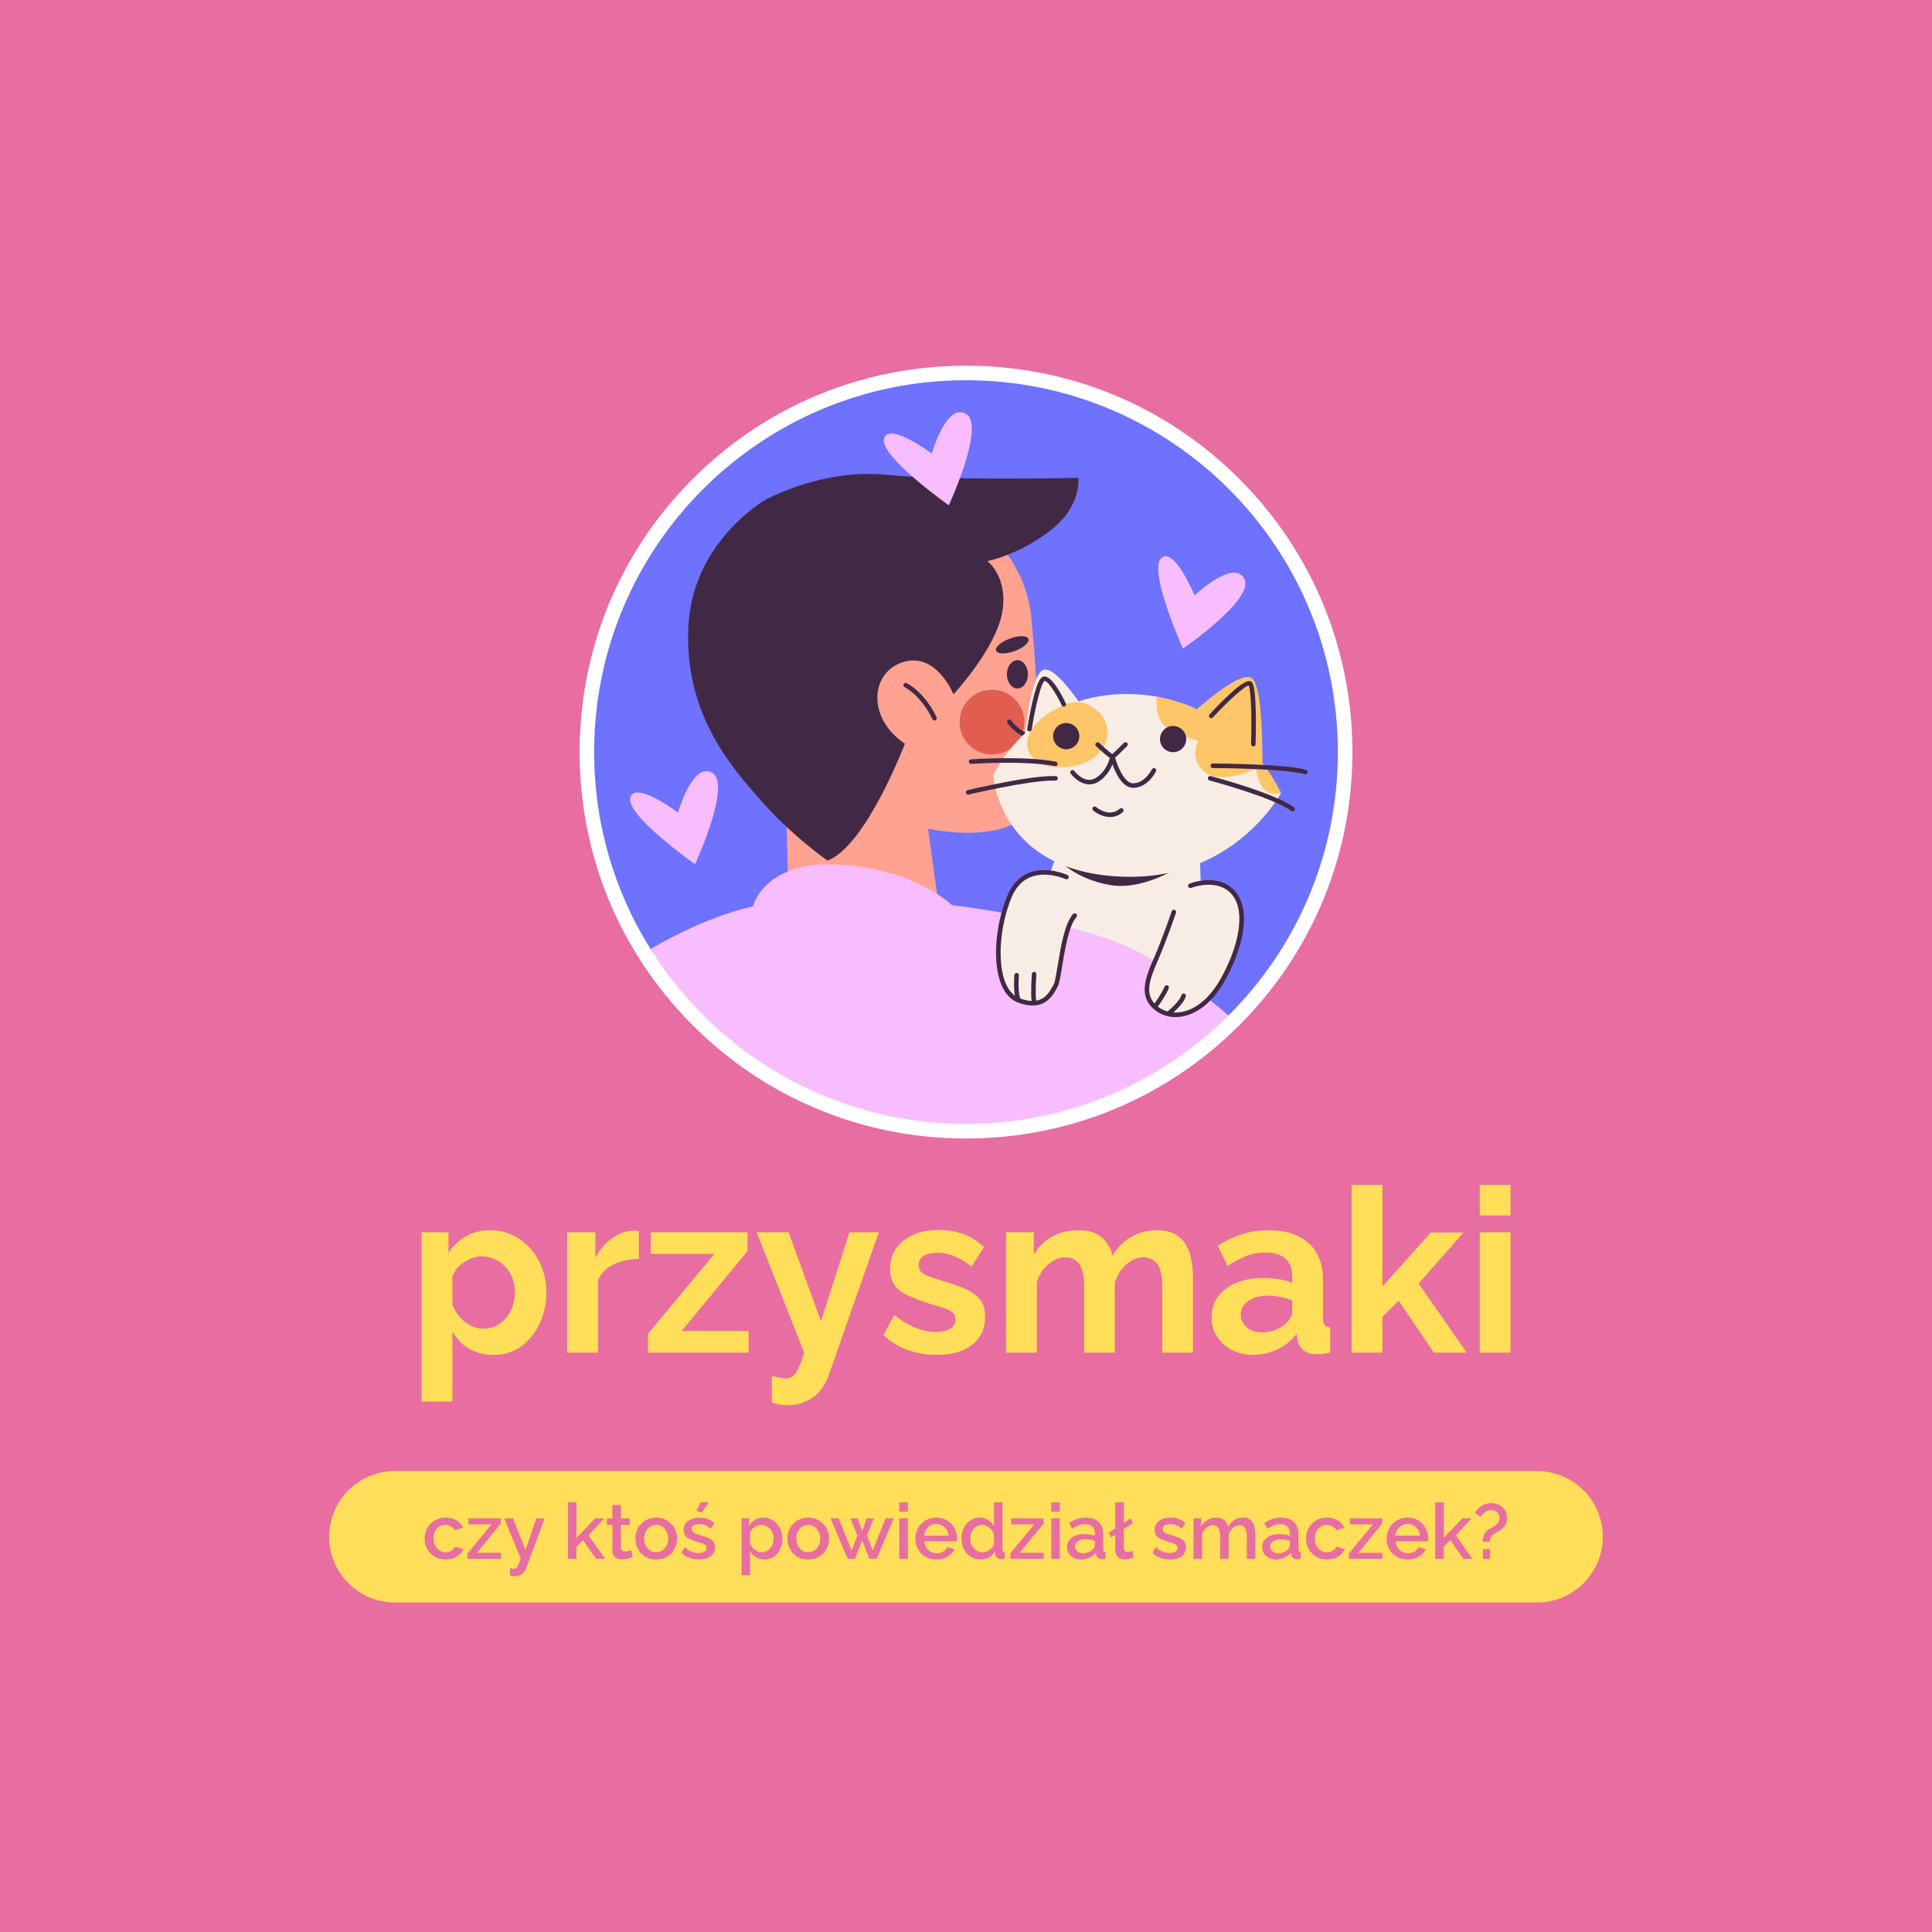 <svg xmlns="http://www.w3.org/2000/svg" xmlns:xlink="http://www.w3.org/1999/xlink" width="440" zoomAndPan="magnify" viewBox="0 0 330 330" height="440" preserveAspectRatio="xMidYMid meet" version="1.0"><defs><g/><clipPath id="ddcbabb651"><path d="M 99 62.465 L 231 62.465 L 231 194.465 L 99 194.465 Z M 99 62.465 " clip-rule="nonzero"/></clipPath><clipPath id="41d1ab79ff"><path d="M 56.227 251.273 L 273.793 251.273 L 273.793 273.723 L 56.227 273.723 Z M 56.227 251.273 " clip-rule="nonzero"/></clipPath><clipPath id="23bdac19fe"><path d="M 273.773 262.496 C 273.773 268.695 268.746 273.723 262.547 273.723 L 67.453 273.723 C 61.254 273.723 56.227 268.695 56.227 262.496 C 56.227 256.297 61.254 251.273 67.453 251.273 L 262.547 251.273 C 268.746 251.273 273.773 256.297 273.773 262.496 Z M 273.773 262.496 " clip-rule="nonzero"/></clipPath><clipPath id="8d8f080fac"><path d="M 0.227 0.273 L 217.793 0.273 L 217.793 22.723 L 0.227 22.723 Z M 0.227 0.273 " clip-rule="nonzero"/></clipPath><clipPath id="cc08366fc4"><path d="M 217.773 11.496 C 217.773 17.695 212.746 22.723 206.547 22.723 L 11.453 22.723 C 5.254 22.723 0.227 17.695 0.227 11.496 C 0.227 5.297 5.254 0.273 11.453 0.273 L 206.547 0.273 C 212.746 0.273 217.773 5.297 217.773 11.496 Z M 217.773 11.496 " clip-rule="nonzero"/></clipPath><clipPath id="d32fc36f0d"><rect x="0" width="218" y="0" height="23"/></clipPath></defs><rect x="-33" width="396" fill="#ffffff" y="-33" height="396" fill-opacity="1"/><rect x="-33" width="396" fill="#e86da0" y="-33" height="396" fill-opacity="1"/><g clip-path="url(#ddcbabb651)"><path fill="#ffffff" d="M 165 194.465 C 147.371 194.465 130.797 187.598 118.332 175.133 C 105.867 162.668 99 146.094 99 128.465 C 99 110.832 105.867 94.262 118.332 81.793 C 130.797 69.328 147.371 62.465 165 62.465 C 182.629 62.465 199.203 69.328 211.668 81.793 C 224.133 94.262 231 110.832 231 128.465 C 231 146.094 224.133 162.668 211.668 175.133 C 199.203 187.598 182.629 194.465 165 194.465 Z M 165 194.465 " fill-opacity="1" fill-rule="nonzero"/></g><path fill="#6e72ff" d="M 228.516 128.461 C 228.516 146.039 221.379 161.949 209.84 173.449 C 198.352 184.898 179.898 165.672 162.395 165.672 C 145.938 165.672 140.141 164.375 129.613 161.723 C 125.602 160.711 114.207 167.051 111.109 162.098 C 105.008 152.344 101.48 140.812 101.48 128.461 C 101.48 93.383 129.918 64.945 165 64.945 C 200.082 64.945 228.516 93.383 228.516 128.461 Z M 228.516 128.461 " fill-opacity="1" fill-rule="nonzero"/><path fill="#f7ede5" d="M 181.281 144.293 C 180.828 144.598 173.266 165.777 173.266 165.777 L 205.969 173.305 L 204.73 141.117 Z M 181.281 144.293 " fill-opacity="1" fill-rule="nonzero"/><path fill="#412945" d="M 180.871 146.902 C 180.871 146.902 193.559 149.566 202.188 147.586 C 202.188 147.586 195.703 152.156 189.734 151.188 C 183.762 150.219 180.871 146.902 180.871 146.902 Z M 180.871 146.902 " fill-opacity="1" fill-rule="nonzero"/><path fill="#ffa291" d="M 176.285 107.02 L 176.27 107.008 C 175.844 94.945 165.938 85.297 153.77 85.297 C 141.34 85.297 131.258 95.379 131.258 107.812 C 131.258 110.953 131.906 113.945 133.07 116.664 L 134.156 131.375 L 134.684 154.547 L 160.223 153.887 L 158.512 141.512 C 158.512 141.512 167.727 143.75 173.652 140.461 C 179.574 137.168 176.285 107.02 176.285 107.02 Z M 176.285 107.02 " fill-opacity="1" fill-rule="nonzero"/><path fill="#e05d4f" d="M 174.969 123.344 C 174.969 123.707 174.93 124.066 174.859 124.426 C 174.789 124.781 174.684 125.125 174.547 125.461 C 174.406 125.797 174.238 126.117 174.035 126.418 C 173.832 126.719 173.605 127 173.348 127.254 C 173.09 127.512 172.812 127.742 172.508 127.941 C 172.207 128.145 171.891 128.316 171.555 128.453 C 171.219 128.594 170.871 128.699 170.516 128.77 C 170.16 128.84 169.801 128.875 169.438 128.875 C 169.074 128.875 168.715 128.84 168.359 128.77 C 168.004 128.699 167.656 128.594 167.32 128.453 C 166.984 128.316 166.668 128.145 166.367 127.941 C 166.062 127.742 165.785 127.512 165.527 127.254 C 165.27 127 165.043 126.719 164.84 126.418 C 164.637 126.117 164.469 125.797 164.328 125.461 C 164.191 125.125 164.086 124.781 164.016 124.426 C 163.945 124.066 163.91 123.707 163.91 123.344 C 163.91 122.98 163.945 122.621 164.016 122.266 C 164.086 121.91 164.191 121.566 164.328 121.23 C 164.469 120.895 164.637 120.574 164.84 120.273 C 165.043 119.973 165.27 119.691 165.527 119.434 C 165.785 119.18 166.062 118.949 166.367 118.746 C 166.668 118.547 166.984 118.375 167.32 118.238 C 167.656 118.098 168.004 117.992 168.359 117.922 C 168.715 117.852 169.074 117.816 169.438 117.816 C 169.801 117.816 170.16 117.852 170.516 117.922 C 170.871 117.992 171.219 118.098 171.555 118.238 C 171.891 118.375 172.207 118.547 172.508 118.746 C 172.812 118.949 173.09 119.18 173.348 119.434 C 173.605 119.691 173.832 119.973 174.035 120.273 C 174.238 120.574 174.406 120.895 174.547 121.23 C 174.684 121.566 174.789 121.91 174.859 122.266 C 174.93 122.621 174.969 122.98 174.969 123.344 Z M 174.969 123.344 " fill-opacity="1" fill-rule="nonzero"/><path fill="#412945" d="M 141.352 147 C 141.352 147 135.605 143.047 130.207 136.992 C 124.809 130.938 116.91 121.898 117.566 107.152 C 118.227 92.406 130.863 85.297 130.863 85.297 C 130.863 85.297 140.477 80.031 151.27 81.086 C 162.066 82.141 184.184 81.613 184.184 81.613 C 184.184 81.613 184.84 86.484 179.312 90.695 C 173.781 94.91 168.648 95.832 168.648 95.832 C 168.648 95.832 172.336 98.594 171.148 104.781 C 169.965 110.969 162.855 118.605 162.855 118.605 C 162.855 118.605 159.871 111.016 153.902 113.207 C 148.691 115.125 148.109 122.688 154.562 127.031 C 154.562 127.031 147.934 144.496 141.352 147 Z M 141.352 147 " fill-opacity="1" fill-rule="nonzero"/><path fill="#412945" d="M 175.582 115.184 C 175.582 115.504 175.535 115.812 175.445 116.105 C 175.352 116.402 175.223 116.664 175.055 116.891 C 174.887 117.117 174.691 117.289 174.469 117.414 C 174.25 117.535 174.02 117.598 173.781 117.598 C 173.543 117.598 173.312 117.535 173.094 117.414 C 172.875 117.289 172.68 117.117 172.512 116.891 C 172.34 116.664 172.211 116.402 172.121 116.105 C 172.027 115.812 171.984 115.504 171.984 115.184 C 171.984 114.863 172.027 114.555 172.121 114.258 C 172.211 113.965 172.34 113.703 172.512 113.477 C 172.68 113.25 172.875 113.074 173.094 112.953 C 173.312 112.832 173.543 112.77 173.781 112.77 C 174.02 112.77 174.25 112.832 174.469 112.953 C 174.691 113.074 174.887 113.25 175.055 113.477 C 175.223 113.703 175.352 113.965 175.445 114.258 C 175.535 114.555 175.582 114.863 175.582 115.184 Z M 175.582 115.184 " fill-opacity="1" fill-rule="nonzero"/><path fill="#412945" d="M 175.668 109.129 C 175.883 109.723 174.82 110.652 173.297 111.207 C 171.77 111.766 170.359 111.734 170.141 111.145 C 169.926 110.551 170.988 109.621 172.516 109.062 C 174.039 108.508 175.449 108.539 175.668 109.129 Z M 175.668 109.129 " fill-opacity="1" fill-rule="nonzero"/><path fill="#412945" d="M 159.629 123.074 C 159.488 123.074 159.348 122.992 159.281 122.855 C 157.27 118.703 154.555 117.391 154.527 117.375 C 154.336 117.285 154.254 117.055 154.344 116.863 C 154.434 116.668 154.66 116.586 154.855 116.676 C 154.977 116.73 157.836 118.102 159.977 122.52 C 160.07 122.711 159.988 122.941 159.797 123.035 C 159.746 123.062 159.688 123.074 159.629 123.074 Z M 159.629 123.074 " fill-opacity="1" fill-rule="nonzero"/><path fill="#412945" d="M 176.441 126.152 C 173.98 126.152 172.164 123.617 172.082 123.504 C 171.961 123.328 172.004 123.086 172.176 122.965 C 172.352 122.84 172.59 122.883 172.715 123.055 C 172.734 123.082 174.648 125.746 176.938 125.332 C 177.148 125.297 177.352 125.438 177.387 125.645 C 177.426 125.855 177.285 126.059 177.074 126.094 C 176.859 126.133 176.648 126.152 176.441 126.152 Z M 176.441 126.152 " fill-opacity="1" fill-rule="nonzero"/><path fill="#f8bdff" d="M 209.84 173.449 C 198.352 184.898 182.504 191.98 165 191.98 C 142.273 191.98 122.332 180.043 111.109 162.098 C 115.465 159.566 121.891 156.355 128.625 154.809 C 128.625 154.809 130.406 146.91 143.438 147.699 C 156.469 148.492 162.594 154.613 162.594 154.613 C 162.594 154.613 185.5 157.18 196.16 163.5 C 201.598 166.723 206.422 170.508 209.84 173.449 Z M 209.84 173.449 " fill-opacity="1" fill-rule="nonzero"/><path fill="#f7ede5" d="M 218.793 135.461 C 218.793 135.461 211.09 149.992 192.648 149.762 C 170.574 149.484 169.656 132.445 169.656 132.445 C 169.656 132.445 171.277 128.809 175.078 125.254 C 175.43 122.148 176.496 114.488 178.422 114.355 C 180.066 114.238 182.707 117.629 184.223 119.805 C 187.047 118.883 190.336 118.375 194.137 118.59 C 195.324 118.656 196.461 118.793 197.555 118.984 C 200.109 119.426 200.988 123.121 203.039 124.07 C 204.332 122.922 207.016 124.184 209.012 125.043 C 211.043 125.918 213.793 127.145 213.84 129.617 C 216.02 132.496 218.793 135.461 218.793 135.461 Z M 218.793 135.461 " fill-opacity="1" fill-rule="nonzero"/><path fill="#ffc569" d="M 175.918 125.199 C 175.617 125.805 175.406 126.473 175.422 127.152 C 175.453 128.492 176.383 129.695 177.559 130.336 C 178.734 130.973 180.121 131.125 181.457 131.078 C 183.418 131.012 185.422 130.523 186.969 129.32 C 189.762 127.156 189.992 123.406 187.199 121.191 C 184.594 119.121 182.359 119.852 179.668 121.457 C 178.129 122.371 176.723 123.57 175.918 125.199 Z M 175.918 125.199 " fill-opacity="1" fill-rule="nonzero"/><path fill="#ffc569" d="M 218.793 135.461 C 214.863 136.504 214.543 131.332 214.543 131.332 C 214.543 131.332 208.344 134.242 205.641 131.777 C 202.938 129.312 204.727 126.582 204.727 126.582 C 204.727 126.582 202.211 125.902 199.473 124.367 C 197.469 123.242 197.43 120.414 197.555 118.984 C 200.109 119.426 202.398 120.184 204.449 121.129 C 205.742 119.98 211.66 114.871 213.656 115.734 C 215.688 116.605 215.594 127.836 215.641 130.309 C 217.816 133.188 218.793 135.461 218.793 135.461 Z M 218.793 135.461 " fill-opacity="1" fill-rule="nonzero"/><path fill="#412945" d="M 184.359 125.816 C 184.316 127.055 183.277 128.02 182.043 127.977 C 180.805 127.934 179.836 126.895 179.883 125.66 C 179.926 124.422 180.965 123.453 182.199 123.5 C 183.438 123.543 184.406 124.582 184.359 125.816 Z M 184.359 125.816 " fill-opacity="1" fill-rule="nonzero"/><path fill="#412945" d="M 202.613 126.32 C 202.57 127.559 201.531 128.523 200.297 128.48 C 199.059 128.438 198.09 127.398 198.137 126.16 C 198.18 124.926 199.219 123.957 200.453 124.004 C 201.691 124.047 202.66 125.086 202.613 126.32 Z M 202.613 126.32 " fill-opacity="1" fill-rule="nonzero"/><path fill="#412945" d="M 197.27 131.23 C 197.078 131.141 196.848 131.219 196.754 131.41 C 196.742 131.434 195.59 133.758 193.574 133.797 C 193.566 133.797 193.559 133.797 193.551 133.797 C 192.039 133.797 190.875 130.836 190.461 129.398 C 190.77 129.156 191.355 128.621 192.523 127.426 C 192.672 127.273 192.668 127.027 192.516 126.879 C 192.363 126.73 192.117 126.734 191.969 126.887 C 191.223 127.648 190.324 128.523 189.98 128.801 C 189.598 128.547 188.582 127.668 187.75 126.895 C 187.594 126.746 187.348 126.758 187.203 126.914 C 187.055 127.07 187.066 127.316 187.223 127.461 C 188.52 128.664 189.195 129.207 189.57 129.445 C 189.398 130.117 188.812 131.859 187.191 132.875 C 185.32 134.047 183.578 131.781 183.5 131.68 C 183.375 131.508 183.133 131.473 182.961 131.602 C 182.789 131.727 182.754 131.973 182.883 132.141 C 183.648 133.164 185.621 134.77 187.602 133.531 C 188.934 132.699 189.648 131.473 190.02 130.555 C 190.582 132.121 191.75 134.57 193.551 134.57 C 193.562 134.57 193.578 134.57 193.59 134.57 C 196.086 134.52 197.395 131.859 197.449 131.746 C 197.543 131.555 197.461 131.324 197.27 131.23 Z M 197.27 131.23 " fill-opacity="1" fill-rule="nonzero"/><path fill="#412945" d="M 222.984 132.254 C 222.949 132.254 222.914 132.246 222.875 132.238 C 219.512 131.254 207.277 131.184 207.156 131.184 C 206.941 131.18 206.77 131.008 206.77 130.793 C 206.77 130.582 206.945 130.41 207.156 130.41 C 207.156 130.41 207.16 130.41 207.16 130.41 C 207.668 130.41 219.625 130.48 223.094 131.496 C 223.297 131.555 223.414 131.77 223.355 131.973 C 223.305 132.145 223.152 132.254 222.984 132.254 Z M 222.984 132.254 " fill-opacity="1" fill-rule="nonzero"/><path fill="#412945" d="M 220.793 138.582 C 220.715 138.582 220.637 138.559 220.566 138.512 C 217.199 136.109 206.707 133.34 206.602 133.312 C 206.395 133.258 206.273 133.047 206.324 132.84 C 206.379 132.633 206.59 132.508 206.797 132.562 C 207.234 132.676 217.531 135.398 221.016 137.883 C 221.191 138.008 221.23 138.25 221.105 138.422 C 221.031 138.527 220.914 138.582 220.793 138.582 Z M 220.793 138.582 " fill-opacity="1" fill-rule="nonzero"/><path fill="#412945" d="M 180.262 130.859 C 180.238 130.859 180.215 130.859 180.188 130.855 C 174.879 129.855 165.984 130.469 165.895 130.477 C 165.684 130.488 165.5 130.328 165.484 130.117 C 165.469 129.902 165.629 129.719 165.84 129.703 C 166.211 129.676 174.926 129.078 180.332 130.094 C 180.543 130.133 180.68 130.336 180.641 130.543 C 180.605 130.73 180.441 130.859 180.262 130.859 Z M 180.262 130.859 " fill-opacity="1" fill-rule="nonzero"/><path fill="#412945" d="M 165.363 135.727 C 165.188 135.727 165.031 135.605 164.988 135.43 C 164.938 135.219 165.066 135.012 165.273 134.961 C 165.711 134.859 175.996 132.402 180.312 132.562 C 180.527 132.57 180.695 132.75 180.688 132.965 C 180.68 133.176 180.5 133.352 180.285 133.336 C 180.164 133.332 180.035 133.328 179.902 133.328 C 175.477 133.328 165.559 135.691 165.453 135.715 C 165.426 135.723 165.395 135.727 165.363 135.727 Z M 165.363 135.727 " fill-opacity="1" fill-rule="nonzero"/><path fill="#412945" d="M 214.078 127.492 C 214.074 127.492 214.07 127.492 214.066 127.492 C 213.855 127.488 213.688 127.309 213.691 127.094 C 213.82 122.691 213.703 117.828 213.293 117.105 C 212.555 117.156 209.574 119.93 207.172 122.543 C 207.027 122.699 206.785 122.711 206.625 122.566 C 206.469 122.422 206.461 122.176 206.605 122.02 C 207.832 120.684 211.941 116.332 213.336 116.332 C 213.34 116.332 213.34 116.332 213.344 116.332 C 213.605 116.336 213.762 116.453 213.848 116.555 C 214.676 117.512 214.531 124.883 214.465 127.117 C 214.457 127.328 214.285 127.492 214.078 127.492 Z M 214.078 127.492 " fill-opacity="1" fill-rule="nonzero"/><path fill="#412945" d="M 175.84 124.93 C 175.82 124.93 175.801 124.926 175.781 124.922 C 175.57 124.891 175.426 124.691 175.457 124.48 C 175.461 124.461 175.793 122.332 176.27 120.211 C 177.168 116.227 177.785 115.617 178.32 115.555 C 179.699 115.387 181.523 119.023 182.051 120.145 C 182.141 120.336 182.059 120.566 181.867 120.656 C 181.672 120.746 181.441 120.664 181.352 120.473 C 180.281 118.199 178.91 116.254 178.414 116.32 C 177.836 116.602 176.809 120.832 176.223 124.602 C 176.191 124.793 176.027 124.93 175.84 124.93 Z M 175.84 124.93 " fill-opacity="1" fill-rule="nonzero"/><path fill="#412945" d="M 189.605 139.551 C 188.406 139.551 187.305 138.934 186.715 138.43 C 186.555 138.293 186.535 138.047 186.676 137.887 C 186.816 137.723 187.059 137.703 187.223 137.844 C 187.316 137.926 189.461 139.719 191.273 138.137 C 191.434 137.992 191.68 138.012 191.82 138.172 C 191.961 138.332 191.941 138.578 191.781 138.719 C 191.082 139.328 190.328 139.551 189.605 139.551 Z M 189.605 139.551 " fill-opacity="1" fill-rule="nonzero"/><path fill="#f7ede5" d="M 173.812 150.863 C 172.508 152.238 171.859 154.105 171.41 155.949 C 170.957 157.824 170.668 159.742 170.555 161.668 C 170.41 164.141 170.598 166.777 172.016 168.809 C 173.43 170.84 176.418 171.934 178.488 170.574 C 179.652 169.809 180.297 168.457 180.645 167.109 C 180.988 165.762 181.086 164.359 181.441 163.016 C 181.902 161.293 182.285 159.008 182.953 157.355 C 183.621 155.703 184.578 154.586 184.176 152.852 C 183.07 148.07 176.77 147.742 173.812 150.863 Z M 173.812 150.863 " fill-opacity="1" fill-rule="nonzero"/><path fill="#412945" d="M 183.824 156.102 C 183.664 155.957 183.422 155.973 183.277 156.133 C 181.836 157.754 181.16 161.891 180.664 164.91 C 180.422 166.379 180.195 167.762 179.984 168.133 C 179.934 168.223 179.883 168.32 179.824 168.426 C 179.332 169.328 178.609 170.645 176.988 170.922 C 176.82 169.93 176.953 167.367 177.02 166.422 C 177.035 166.211 176.875 166.023 176.664 166.008 C 176.453 165.992 176.266 166.152 176.25 166.367 C 176.238 166.508 176.016 169.605 176.211 170.973 C 175.66 170.953 175.02 170.828 174.281 170.559 C 173.891 169.684 173.969 167.434 174.035 166.602 C 174.055 166.387 173.895 166.203 173.684 166.184 C 173.473 166.172 173.281 166.324 173.266 166.539 C 173.242 166.805 173.102 168.711 173.348 170.074 C 172.719 169.613 172.199 168.918 171.797 167.992 C 170.312 164.559 170.734 158.234 172.781 153.289 C 173.5 151.543 174.605 150.371 176.059 149.801 C 178.816 148.719 181.973 150.145 182 150.16 C 182.195 150.246 182.426 150.164 182.516 149.969 C 182.605 149.773 182.52 149.547 182.328 149.457 C 182.184 149.391 178.848 147.879 175.781 149.078 C 174.121 149.727 172.871 151.047 172.066 152.996 C 169.914 158.195 169.504 164.633 171.086 168.301 C 171.73 169.789 172.664 170.777 173.863 171.23 C 174.832 171.598 175.656 171.75 176.367 171.75 C 178.887 171.75 179.934 169.836 180.504 168.797 C 180.559 168.695 180.609 168.602 180.656 168.516 C 180.926 168.051 181.113 166.945 181.426 165.039 C 181.906 162.109 182.562 158.102 183.855 156.645 C 184 156.484 183.984 156.242 183.824 156.102 Z M 183.824 156.102 " fill-opacity="1" fill-rule="nonzero"/><path fill="#f7ede5" d="M 203.527 151.73 C 201.633 152.66 200.199 154.359 199.684 156.277 C 199.344 157.547 199.391 158.879 199.098 160.16 C 198.648 162.141 197.418 163.883 196.617 165.766 C 195.816 167.648 195.5 169.938 196.785 171.578 C 198.227 173.422 201.254 173.711 203.488 172.746 C 205.723 171.781 207.289 169.867 208.527 167.898 C 211.277 163.539 212.863 158.191 211.059 153.43 C 209.902 150.383 206.316 150.359 203.527 151.73 Z M 203.527 151.73 " fill-opacity="1" fill-rule="nonzero"/><path fill="#412945" d="M 211.074 152.371 C 208.297 148.941 203.379 150.855 203.172 150.941 C 202.973 151.02 202.879 151.242 202.957 151.441 C 203.035 151.641 203.262 151.738 203.457 151.656 C 203.504 151.641 208.055 149.875 210.477 152.859 C 213.086 156.078 211.125 162.809 208.195 167.703 C 206.504 170.531 204.277 172.355 201.926 172.836 C 201.41 172.941 200.902 172.973 200.41 172.938 C 201.148 172.289 202.285 171.164 202.547 170.18 C 202.602 169.973 202.48 169.762 202.273 169.707 C 202.066 169.652 201.855 169.773 201.801 169.98 C 201.555 170.902 200.082 172.227 199.41 172.762 C 198.879 172.613 198.375 172.375 197.926 172.051 C 197.875 172.012 197.824 171.973 197.777 171.934 C 197.973 171.668 199.055 170.156 199.633 168.832 C 199.719 168.637 199.629 168.406 199.434 168.32 C 199.238 168.234 199.008 168.324 198.926 168.52 C 198.422 169.672 197.477 171.027 197.203 171.41 C 195.551 169.609 196.375 167.25 197.789 164.004 C 199.273 160.605 200.855 155.945 200.875 155.898 C 200.941 155.695 200.832 155.477 200.633 155.41 C 200.43 155.34 200.211 155.449 200.141 155.648 C 200.125 155.695 198.551 160.328 197.082 163.695 C 195.73 166.789 194.203 170.297 197.473 172.676 C 198.426 173.367 199.57 173.727 200.785 173.727 C 201.211 173.727 201.645 173.684 202.082 173.594 C 204.645 173.07 207.055 171.117 208.863 168.098 C 212.023 162.812 213.938 155.898 211.074 152.371 Z M 211.074 152.371 " fill-opacity="1" fill-rule="nonzero"/><path fill="#f8bdff" d="M 204.043 101.711 C 204.043 101.711 200.523 93.184 198.316 95.371 C 196.113 97.559 202.055 110.789 202.055 110.789 C 202.055 110.789 214.379 102.316 212.539 98.863 C 210.699 95.406 204.043 101.711 204.043 101.711 Z M 204.043 101.711 " fill-opacity="1" fill-rule="nonzero"/><path fill="#f8bdff" d="M 115.805 138.797 C 115.805 138.797 108.434 133.25 107.648 136.258 C 106.867 139.262 118.715 147.621 118.715 147.621 C 118.715 147.621 125.012 134.055 121.668 132.02 C 118.324 129.984 115.805 138.797 115.805 138.797 Z M 115.805 138.797 " fill-opacity="1" fill-rule="nonzero"/><path fill="#f8bdff" d="M 159.152 77.484 C 159.152 77.484 151.777 71.934 150.996 74.941 C 150.211 77.945 162.062 86.305 162.062 86.305 C 162.062 86.305 168.355 72.742 165.012 70.703 C 161.668 68.668 159.152 77.484 159.152 77.484 Z M 159.152 77.484 " fill-opacity="1" fill-rule="nonzero"/><g clip-path="url(#41d1ab79ff)"><g clip-path="url(#23bdac19fe)"><g transform="matrix(1, 0, 0, 1, 56, 251)"><g clip-path="url(#d32fc36f0d)"><g clip-path="url(#8d8f080fac)"><g clip-path="url(#cc08366fc4)"><path fill="#ffde59" d="M 0.227 0.273 L 217.793 0.273 L 217.793 22.723 L 0.227 22.723 Z M 0.227 0.273 " fill-opacity="1" fill-rule="nonzero"/></g></g></g></g></g></g><g fill="#ffde59" fill-opacity="1"><g transform="translate(69.623, 231.04)"><g><path d="M 14.719 0.391 C 13.113 0.391 11.703 0.031 10.484 -0.688 C 9.273 -1.406 8.332 -2.379 7.656 -3.609 L 7.656 8.359 L 2.391 8.359 L 2.391 -20.562 L 6.984 -20.562 L 6.984 -17.031 C 7.766 -18.227 8.754 -19.172 9.953 -19.859 C 11.16 -20.555 12.535 -20.906 14.078 -20.906 C 15.473 -20.906 16.75 -20.629 17.906 -20.078 C 19.07 -19.535 20.086 -18.773 20.953 -17.797 C 21.816 -16.816 22.488 -15.691 22.969 -14.422 C 23.457 -13.148 23.703 -11.781 23.703 -10.312 C 23.703 -8.332 23.312 -6.531 22.531 -4.906 C 21.758 -3.281 20.703 -1.988 19.359 -1.031 C 18.016 -0.082 16.469 0.391 14.719 0.391 Z M 12.953 -4.078 C 13.754 -4.078 14.484 -4.242 15.141 -4.578 C 15.797 -4.922 16.363 -5.383 16.844 -5.969 C 17.332 -6.562 17.703 -7.234 17.953 -7.984 C 18.203 -8.734 18.328 -9.508 18.328 -10.312 C 18.328 -11.176 18.188 -11.973 17.906 -12.703 C 17.633 -13.441 17.234 -14.094 16.703 -14.656 C 16.18 -15.219 15.57 -15.656 14.875 -15.969 C 14.188 -16.281 13.441 -16.438 12.641 -16.438 C 12.141 -16.438 11.633 -16.348 11.125 -16.172 C 10.613 -16.004 10.125 -15.766 9.656 -15.453 C 9.188 -15.141 8.773 -14.773 8.422 -14.359 C 8.066 -13.941 7.812 -13.484 7.656 -12.984 L 7.656 -8.156 C 7.969 -7.395 8.391 -6.703 8.922 -6.078 C 9.461 -5.453 10.082 -4.961 10.781 -4.609 C 11.488 -4.254 12.211 -4.078 12.953 -4.078 Z M 12.953 -4.078 "/></g></g></g><g fill="#ffde59" fill-opacity="1"><g transform="translate(94.49, 231.04)"><g><path d="M 14.641 -16 C 13.035 -16 11.602 -15.691 10.344 -15.078 C 9.094 -14.461 8.195 -13.582 7.656 -12.438 L 7.656 0 L 2.391 0 L 2.391 -20.562 L 7.219 -20.562 L 7.219 -16.172 C 7.945 -17.578 8.875 -18.688 10 -19.5 C 11.125 -20.312 12.316 -20.754 13.578 -20.828 C 13.859 -20.828 14.078 -20.828 14.234 -20.828 C 14.398 -20.828 14.535 -20.816 14.641 -20.797 Z M 14.641 -16 "/></g></g></g><g fill="#ffde59" fill-opacity="1"><g transform="translate(109.669, 231.04)"><g><path d="M 1.016 -3.219 L 12.359 -16.875 L 1.484 -16.875 L 1.484 -20.562 L 18.016 -20.562 L 18.016 -17.344 L 6.75 -3.688 L 18.203 -3.688 L 18.203 0 L 1.016 0 Z M 1.016 -3.219 "/></g></g></g><g fill="#ffde59" fill-opacity="1"><g transform="translate(129.006, 231.04)"><g><path d="M 2.828 4 C 3.297 4.102 3.734 4.191 4.141 4.266 C 4.547 4.348 4.891 4.391 5.172 4.391 C 5.672 4.391 6.082 4.266 6.406 4.016 C 6.738 3.773 7.062 3.332 7.375 2.688 C 7.688 2.039 8.016 1.145 8.359 0 L 0.234 -20.562 L 5.688 -20.562 L 11.219 -5.375 L 16.094 -20.562 L 21.109 -20.562 L 12.469 4.078 C 12.156 4.992 11.676 5.82 11.031 6.562 C 10.395 7.312 9.598 7.898 8.641 8.328 C 7.691 8.766 6.629 8.984 5.453 8.984 C 5.035 8.984 4.617 8.945 4.203 8.875 C 3.785 8.812 3.328 8.703 2.828 8.547 Z M 2.828 4 "/></g></g></g><g fill="#ffde59" fill-opacity="1"><g transform="translate(150.068, 231.04)"><g><path d="M 9.969 0.391 C 8.219 0.391 6.539 0.102 4.938 -0.469 C 3.344 -1.039 1.973 -1.891 0.828 -3.016 L 2.703 -6.438 C 3.93 -5.438 5.141 -4.703 6.328 -4.234 C 7.523 -3.766 8.672 -3.531 9.766 -3.531 C 10.785 -3.531 11.602 -3.711 12.219 -4.078 C 12.832 -4.441 13.141 -4.992 13.141 -5.734 C 13.141 -6.223 12.969 -6.602 12.625 -6.875 C 12.289 -7.156 11.801 -7.398 11.156 -7.609 C 10.52 -7.816 9.742 -8.051 8.828 -8.312 C 7.305 -8.812 6.035 -9.297 5.016 -9.766 C 3.992 -10.234 3.227 -10.828 2.719 -11.547 C 2.219 -12.273 1.969 -13.203 1.969 -14.328 C 1.969 -15.68 2.312 -16.848 3 -17.828 C 3.695 -18.805 4.664 -19.57 5.906 -20.125 C 7.145 -20.676 8.602 -20.953 10.281 -20.953 C 11.738 -20.953 13.125 -20.723 14.438 -20.266 C 15.75 -19.805 16.941 -19.066 18.016 -18.047 L 15.891 -14.719 C 14.848 -15.52 13.852 -16.109 12.906 -16.484 C 11.969 -16.867 11.016 -17.062 10.047 -17.062 C 9.492 -17.062 8.973 -16.992 8.484 -16.859 C 8.004 -16.734 7.613 -16.52 7.312 -16.219 C 7.008 -15.914 6.859 -15.492 6.859 -14.953 C 6.859 -14.453 6.992 -14.062 7.266 -13.781 C 7.547 -13.508 7.969 -13.27 8.531 -13.062 C 9.094 -12.852 9.781 -12.617 10.594 -12.359 C 12.238 -11.891 13.629 -11.406 14.766 -10.906 C 15.91 -10.406 16.77 -9.797 17.344 -9.078 C 17.914 -8.359 18.203 -7.375 18.203 -6.125 C 18.203 -4.082 17.457 -2.484 15.969 -1.328 C 14.477 -0.18 12.477 0.391 9.969 0.391 Z M 9.969 0.391 "/></g></g></g><g fill="#ffde59" fill-opacity="1"><g transform="translate(169.444, 231.04)"><g><path d="M 34.328 0 L 29.078 0 L 29.078 -11.531 C 29.078 -13.156 28.797 -14.352 28.234 -15.125 C 27.672 -15.895 26.891 -16.281 25.891 -16.281 C 24.867 -16.281 23.895 -15.879 22.969 -15.078 C 22.039 -14.285 21.379 -13.25 20.984 -11.969 L 20.984 0 L 15.734 0 L 15.734 -11.531 C 15.734 -13.176 15.453 -14.379 14.891 -15.141 C 14.328 -15.898 13.551 -16.281 12.562 -16.281 C 11.539 -16.281 10.562 -15.883 9.625 -15.094 C 8.695 -14.312 8.039 -13.281 7.656 -12 L 7.656 0 L 2.391 0 L 2.391 -20.562 L 7.141 -20.562 L 7.141 -16.75 C 7.922 -18.082 8.961 -19.109 10.266 -19.828 C 11.578 -20.547 13.086 -20.906 14.797 -20.906 C 16.492 -20.906 17.816 -20.488 18.766 -19.656 C 19.723 -18.82 20.332 -17.789 20.594 -16.562 C 21.438 -17.969 22.504 -19.039 23.797 -19.781 C 25.086 -20.531 26.547 -20.906 28.172 -20.906 C 29.453 -20.906 30.488 -20.676 31.281 -20.219 C 32.082 -19.758 32.703 -19.145 33.141 -18.375 C 33.586 -17.602 33.895 -16.734 34.062 -15.766 C 34.238 -14.805 34.328 -13.828 34.328 -12.828 Z M 34.328 0 "/></g></g></g><g fill="#ffde59" fill-opacity="1"><g transform="translate(205.96, 231.04)"><g><path d="M 0.984 -6.078 C 0.984 -7.41 1.352 -8.582 2.094 -9.594 C 2.844 -10.602 3.883 -11.379 5.219 -11.922 C 6.551 -12.473 8.082 -12.75 9.812 -12.75 C 10.676 -12.75 11.551 -12.68 12.438 -12.547 C 13.32 -12.422 14.094 -12.211 14.75 -11.922 L 14.75 -13.031 C 14.75 -14.332 14.363 -15.336 13.594 -16.047 C 12.82 -16.754 11.676 -17.109 10.156 -17.109 C 9.031 -17.109 7.957 -16.91 6.938 -16.516 C 5.926 -16.117 4.859 -15.547 3.734 -14.797 L 2.047 -18.25 C 3.398 -19.133 4.789 -19.797 6.219 -20.234 C 7.645 -20.68 9.145 -20.906 10.719 -20.906 C 13.645 -20.906 15.926 -20.172 17.562 -18.703 C 19.195 -17.242 20.016 -15.156 20.016 -12.438 L 20.016 -5.891 C 20.016 -5.336 20.109 -4.941 20.297 -4.703 C 20.492 -4.473 20.816 -4.332 21.266 -4.281 L 21.266 0 C 20.797 0.082 20.367 0.148 19.984 0.203 C 19.609 0.254 19.289 0.281 19.031 0.281 C 17.977 0.281 17.18 0.047 16.641 -0.422 C 16.109 -0.898 15.781 -1.477 15.656 -2.156 L 15.531 -3.219 C 14.645 -2.062 13.535 -1.172 12.203 -0.547 C 10.867 0.078 9.508 0.391 8.125 0.391 C 6.758 0.391 5.535 0.109 4.453 -0.453 C 3.367 -1.016 2.52 -1.785 1.906 -2.766 C 1.289 -3.742 0.984 -4.848 0.984 -6.078 Z M 13.766 -5.016 C 14.055 -5.336 14.289 -5.656 14.469 -5.969 C 14.656 -6.281 14.75 -6.566 14.75 -6.828 L 14.75 -8.906 C 14.125 -9.164 13.441 -9.367 12.703 -9.516 C 11.973 -9.66 11.281 -9.734 10.625 -9.734 C 9.27 -9.734 8.156 -9.438 7.281 -8.844 C 6.406 -8.258 5.969 -7.484 5.969 -6.516 C 5.969 -5.992 6.109 -5.492 6.391 -5.016 C 6.68 -4.547 7.098 -4.164 7.641 -3.875 C 8.191 -3.594 8.848 -3.453 9.609 -3.453 C 10.398 -3.453 11.172 -3.602 11.922 -3.906 C 12.68 -4.207 13.297 -4.578 13.766 -5.016 Z M 13.766 -5.016 "/></g></g></g><g fill="#ffde59" fill-opacity="1"><g transform="translate(228.474, 231.04)"><g><path d="M 16.438 0 L 10.438 -8.859 L 7.656 -6.125 L 7.656 0 L 2.391 0 L 2.391 -28.641 L 7.656 -28.641 L 7.656 -11.297 L 15.922 -20.516 L 21.5 -20.516 L 13.844 -11.812 L 22.047 0 Z M 16.438 0 "/></g></g></g><g fill="#ffde59" fill-opacity="1"><g transform="translate(250.361, 231.04)"><g><path d="M 2.391 0 L 2.391 -20.562 L 7.656 -20.562 L 7.656 0 Z M 2.391 -23.422 L 2.391 -28.641 L 7.656 -28.641 L 7.656 -23.422 Z M 2.391 -23.422 "/></g></g></g><g fill="#e86da0" fill-opacity="1"><g transform="translate(72.116, 266.25)"><g><path d="M 4 0.125 C 3.457 0.125 2.969 0.031 2.531 -0.156 C 2.102 -0.344 1.727 -0.602 1.406 -0.938 C 1.094 -1.27 0.848 -1.648 0.672 -2.078 C 0.504 -2.516 0.422 -2.973 0.422 -3.453 C 0.422 -4.109 0.566 -4.703 0.859 -5.234 C 1.16 -5.773 1.578 -6.207 2.109 -6.531 C 2.641 -6.863 3.27 -7.031 4 -7.031 C 4.707 -7.031 5.32 -6.875 5.844 -6.562 C 6.363 -6.25 6.75 -5.832 7 -5.312 L 5.578 -4.859 C 5.422 -5.148 5.195 -5.375 4.906 -5.531 C 4.625 -5.695 4.312 -5.781 3.969 -5.781 C 3.582 -5.781 3.234 -5.68 2.922 -5.484 C 2.609 -5.285 2.363 -5.008 2.188 -4.656 C 2.008 -4.312 1.922 -3.91 1.922 -3.453 C 1.922 -3.016 2.008 -2.617 2.188 -2.266 C 2.375 -1.91 2.625 -1.629 2.938 -1.422 C 3.25 -1.211 3.598 -1.109 3.984 -1.109 C 4.223 -1.109 4.453 -1.148 4.672 -1.234 C 4.898 -1.316 5.098 -1.43 5.266 -1.578 C 5.43 -1.723 5.551 -1.883 5.625 -2.062 L 7.047 -1.641 C 6.898 -1.297 6.676 -0.988 6.375 -0.719 C 6.082 -0.457 5.734 -0.25 5.328 -0.094 C 4.93 0.051 4.488 0.125 4 0.125 Z M 4 0.125 "/></g></g></g><g fill="#e86da0" fill-opacity="1"><g transform="translate(79.493, 266.25)"><g><path d="M 0.375 -0.906 L 4.469 -5.875 L 0.516 -5.875 L 0.516 -6.906 L 6.047 -6.906 L 6.047 -6 L 1.984 -1.031 L 6.094 -1.031 L 6.094 0 L 0.375 0 Z M 0.375 -0.906 "/></g></g></g><g fill="#e86da0" fill-opacity="1"><g transform="translate(85.998, 266.25)"><g><path d="M 1.109 1.625 C 1.242 1.645 1.375 1.664 1.5 1.688 C 1.625 1.707 1.727 1.719 1.812 1.719 C 1.957 1.719 2.082 1.672 2.188 1.578 C 2.301 1.484 2.414 1.312 2.531 1.062 C 2.645 0.82 2.785 0.469 2.953 0 L 0.125 -6.906 L 1.641 -6.906 L 3.75 -1.484 L 5.625 -6.906 L 7.031 -6.906 L 3.891 1.594 C 3.797 1.852 3.656 2.086 3.469 2.297 C 3.281 2.516 3.051 2.688 2.781 2.812 C 2.508 2.938 2.191 3 1.828 3 C 1.711 3 1.598 2.988 1.484 2.969 C 1.379 2.945 1.254 2.922 1.109 2.891 Z M 1.109 1.625 "/></g></g></g><g fill="#e86da0" fill-opacity="1"><g transform="translate(92.873, 266.25)"><g/></g></g><g fill="#e86da0" fill-opacity="1"><g transform="translate(96.132, 266.25)"><g><path d="M 5.672 0 L 3.453 -3.188 L 2.328 -2.094 L 2.328 0 L 0.875 0 L 0.875 -9.641 L 2.328 -9.641 L 2.328 -3.562 L 5.516 -6.891 L 7.078 -6.891 L 4.391 -4 L 7.219 0 Z M 5.672 0 "/></g></g></g><g fill="#e86da0" fill-opacity="1"><g transform="translate(103.363, 266.25)"><g><path d="M 4.719 -0.359 C 4.594 -0.297 4.438 -0.227 4.25 -0.156 C 4.062 -0.082 3.852 -0.02 3.625 0.031 C 3.395 0.082 3.156 0.109 2.906 0.109 C 2.602 0.109 2.32 0.055 2.062 -0.047 C 1.812 -0.16 1.609 -0.332 1.453 -0.562 C 1.305 -0.789 1.234 -1.094 1.234 -1.469 L 1.234 -5.781 L 0.312 -5.781 L 0.312 -6.906 L 1.234 -6.906 L 1.234 -9.172 L 2.688 -9.172 L 2.688 -6.906 L 4.188 -6.906 L 4.188 -5.781 L 2.688 -5.781 L 2.688 -1.922 C 2.695 -1.691 2.77 -1.52 2.906 -1.406 C 3.039 -1.289 3.211 -1.234 3.422 -1.234 C 3.617 -1.234 3.812 -1.266 4 -1.328 C 4.188 -1.398 4.32 -1.457 4.406 -1.5 Z M 4.719 -0.359 "/></g></g></g><g fill="#e86da0" fill-opacity="1"><g transform="translate(108.113, 266.25)"><g><path d="M 3.969 0.125 C 3.426 0.125 2.938 0.031 2.5 -0.156 C 2.07 -0.344 1.703 -0.602 1.391 -0.938 C 1.078 -1.27 0.836 -1.648 0.672 -2.078 C 0.504 -2.504 0.422 -2.961 0.422 -3.453 C 0.422 -3.93 0.504 -4.383 0.672 -4.812 C 0.836 -5.25 1.078 -5.629 1.391 -5.953 C 1.703 -6.285 2.078 -6.547 2.516 -6.734 C 2.953 -6.93 3.438 -7.031 3.969 -7.031 C 4.508 -7.031 5 -6.93 5.438 -6.734 C 5.875 -6.547 6.25 -6.285 6.562 -5.953 C 6.875 -5.629 7.113 -5.25 7.281 -4.812 C 7.445 -4.383 7.531 -3.93 7.531 -3.453 C 7.531 -2.961 7.445 -2.504 7.281 -2.078 C 7.113 -1.648 6.875 -1.27 6.562 -0.938 C 6.25 -0.602 5.875 -0.344 5.438 -0.156 C 5 0.031 4.508 0.125 3.969 0.125 Z M 1.922 -3.438 C 1.922 -2.988 2.008 -2.586 2.188 -2.234 C 2.375 -1.891 2.617 -1.613 2.922 -1.406 C 3.234 -1.207 3.582 -1.109 3.969 -1.109 C 4.352 -1.109 4.703 -1.211 5.016 -1.422 C 5.328 -1.629 5.57 -1.91 5.75 -2.266 C 5.938 -2.617 6.031 -3.016 6.031 -3.453 C 6.031 -3.891 5.938 -4.281 5.75 -4.625 C 5.57 -4.977 5.328 -5.258 5.016 -5.469 C 4.703 -5.676 4.352 -5.781 3.969 -5.781 C 3.582 -5.781 3.234 -5.676 2.922 -5.469 C 2.617 -5.258 2.375 -4.977 2.188 -4.625 C 2.008 -4.281 1.922 -3.883 1.922 -3.438 Z M 1.922 -3.438 "/></g></g></g><g fill="#e86da0" fill-opacity="1"><g transform="translate(116.057, 266.25)"><g><path d="M 3.328 0.125 C 2.742 0.125 2.191 0.031 1.672 -0.156 C 1.148 -0.344 0.707 -0.625 0.344 -1 L 0.891 -1.984 C 1.285 -1.629 1.68 -1.375 2.078 -1.219 C 2.484 -1.062 2.883 -0.984 3.281 -0.984 C 3.676 -0.984 4 -1.055 4.25 -1.203 C 4.508 -1.359 4.641 -1.586 4.641 -1.891 C 4.641 -2.109 4.57 -2.27 4.438 -2.375 C 4.312 -2.477 4.125 -2.566 3.875 -2.641 C 3.625 -2.723 3.32 -2.816 2.969 -2.922 C 2.477 -3.066 2.066 -3.219 1.734 -3.375 C 1.398 -3.539 1.145 -3.742 0.969 -3.984 C 0.801 -4.223 0.719 -4.523 0.719 -4.891 C 0.719 -5.348 0.832 -5.734 1.062 -6.047 C 1.289 -6.359 1.609 -6.598 2.016 -6.766 C 2.43 -6.941 2.91 -7.031 3.453 -7.031 C 3.953 -7.031 4.414 -6.953 4.844 -6.797 C 5.27 -6.641 5.645 -6.398 5.969 -6.078 L 5.344 -5.109 C 5.039 -5.391 4.727 -5.594 4.406 -5.719 C 4.082 -5.852 3.734 -5.922 3.359 -5.922 C 3.148 -5.922 2.945 -5.895 2.75 -5.844 C 2.562 -5.801 2.406 -5.719 2.281 -5.594 C 2.156 -5.469 2.094 -5.289 2.094 -5.062 C 2.094 -4.875 2.145 -4.723 2.25 -4.609 C 2.352 -4.492 2.508 -4.395 2.719 -4.312 C 2.926 -4.238 3.188 -4.148 3.5 -4.047 C 4.031 -3.891 4.484 -3.734 4.859 -3.578 C 5.242 -3.43 5.539 -3.234 5.75 -2.984 C 5.957 -2.742 6.062 -2.414 6.062 -2 C 6.062 -1.32 5.812 -0.797 5.312 -0.422 C 4.812 -0.055 4.148 0.125 3.328 0.125 Z M 3.828 -7.891 L 2.875 -8.188 L 3.625 -9.641 L 5.016 -9.641 Z M 3.828 -7.891 "/></g></g></g><g fill="#e86da0" fill-opacity="1"><g transform="translate(122.536, 266.25)"><g/></g></g><g fill="#e86da0" fill-opacity="1"><g transform="translate(125.795, 266.25)"><g><path d="M 4.797 0.125 C 4.242 0.125 3.754 -0.004 3.328 -0.266 C 2.898 -0.523 2.566 -0.867 2.328 -1.297 L 2.328 2.812 L 0.875 2.812 L 0.875 -6.906 L 2.156 -6.906 L 2.156 -5.672 C 2.414 -6.078 2.754 -6.406 3.172 -6.656 C 3.598 -6.906 4.07 -7.031 4.594 -7.031 C 5.07 -7.031 5.508 -6.93 5.906 -6.734 C 6.301 -6.547 6.645 -6.285 6.938 -5.953 C 7.227 -5.617 7.453 -5.238 7.609 -4.812 C 7.773 -4.383 7.859 -3.93 7.859 -3.453 C 7.859 -2.797 7.727 -2.191 7.469 -1.641 C 7.207 -1.098 6.844 -0.664 6.375 -0.344 C 5.914 -0.031 5.391 0.125 4.797 0.125 Z M 4.312 -1.109 C 4.625 -1.109 4.906 -1.172 5.156 -1.297 C 5.406 -1.43 5.617 -1.609 5.797 -1.828 C 5.984 -2.055 6.125 -2.312 6.219 -2.594 C 6.312 -2.875 6.359 -3.16 6.359 -3.453 C 6.359 -3.773 6.305 -4.078 6.203 -4.359 C 6.098 -4.641 5.945 -4.883 5.75 -5.094 C 5.551 -5.301 5.32 -5.469 5.062 -5.594 C 4.801 -5.719 4.52 -5.781 4.219 -5.781 C 4.031 -5.781 3.832 -5.742 3.625 -5.672 C 3.426 -5.609 3.238 -5.516 3.062 -5.391 C 2.883 -5.266 2.727 -5.117 2.594 -4.953 C 2.469 -4.785 2.379 -4.609 2.328 -4.422 L 2.328 -2.609 C 2.453 -2.328 2.613 -2.07 2.812 -1.844 C 3.008 -1.625 3.238 -1.445 3.5 -1.312 C 3.77 -1.176 4.039 -1.109 4.312 -1.109 Z M 4.312 -1.109 "/></g></g></g><g fill="#e86da0" fill-opacity="1"><g transform="translate(134.082, 266.25)"><g><path d="M 3.969 0.125 C 3.426 0.125 2.938 0.031 2.5 -0.156 C 2.07 -0.344 1.703 -0.602 1.391 -0.938 C 1.078 -1.27 0.836 -1.648 0.672 -2.078 C 0.504 -2.504 0.422 -2.961 0.422 -3.453 C 0.422 -3.93 0.504 -4.383 0.672 -4.812 C 0.836 -5.25 1.078 -5.629 1.391 -5.953 C 1.703 -6.285 2.078 -6.547 2.516 -6.734 C 2.953 -6.93 3.438 -7.031 3.969 -7.031 C 4.508 -7.031 5 -6.93 5.438 -6.734 C 5.875 -6.547 6.25 -6.285 6.562 -5.953 C 6.875 -5.629 7.113 -5.25 7.281 -4.812 C 7.445 -4.383 7.531 -3.93 7.531 -3.453 C 7.531 -2.961 7.445 -2.504 7.281 -2.078 C 7.113 -1.648 6.875 -1.27 6.562 -0.938 C 6.25 -0.602 5.875 -0.344 5.438 -0.156 C 5 0.031 4.508 0.125 3.969 0.125 Z M 1.922 -3.438 C 1.922 -2.988 2.008 -2.586 2.188 -2.234 C 2.375 -1.891 2.617 -1.613 2.922 -1.406 C 3.234 -1.207 3.582 -1.109 3.969 -1.109 C 4.352 -1.109 4.703 -1.211 5.016 -1.422 C 5.328 -1.629 5.57 -1.91 5.75 -2.266 C 5.938 -2.617 6.031 -3.016 6.031 -3.453 C 6.031 -3.891 5.938 -4.281 5.75 -4.625 C 5.57 -4.977 5.328 -5.258 5.016 -5.469 C 4.703 -5.676 4.352 -5.781 3.969 -5.781 C 3.582 -5.781 3.234 -5.676 2.922 -5.469 C 2.617 -5.258 2.375 -4.977 2.188 -4.625 C 2.008 -4.281 1.922 -3.883 1.922 -3.438 Z M 1.922 -3.438 "/></g></g></g><g fill="#e86da0" fill-opacity="1"><g transform="translate(141.788, 266.25)"><g><path d="M 9.484 -6.906 L 10.859 -6.906 L 7.969 0 L 6.719 0 L 5.484 -3.109 L 4.234 0 L 3 0 L 0.078 -6.906 L 1.469 -6.906 L 3.688 -1.406 L 4.656 -3.969 L 3.469 -6.891 L 4.703 -6.891 L 5.484 -4.734 L 6.25 -6.891 L 7.469 -6.891 L 6.297 -3.969 L 7.281 -1.406 Z M 9.484 -6.906 "/></g></g></g><g fill="#e86da0" fill-opacity="1"><g transform="translate(152.74, 266.25)"><g><path d="M 0.875 0 L 0.875 -6.906 L 2.328 -6.906 L 2.328 0 Z M 0.875 -8.047 L 0.875 -9.641 L 2.328 -9.641 L 2.328 -8.047 Z M 0.875 -8.047 "/></g></g></g><g fill="#e86da0" fill-opacity="1"><g transform="translate(155.933, 266.25)"><g><path d="M 4 0.125 C 3.457 0.125 2.969 0.031 2.531 -0.156 C 2.102 -0.344 1.727 -0.598 1.406 -0.922 C 1.094 -1.254 0.848 -1.633 0.672 -2.062 C 0.504 -2.488 0.422 -2.945 0.422 -3.438 C 0.422 -4.082 0.57 -4.676 0.875 -5.219 C 1.176 -5.758 1.594 -6.195 2.125 -6.531 C 2.664 -6.863 3.297 -7.031 4.016 -7.031 C 4.734 -7.031 5.352 -6.863 5.875 -6.531 C 6.406 -6.195 6.812 -5.758 7.094 -5.219 C 7.383 -4.688 7.531 -4.113 7.531 -3.5 C 7.531 -3.395 7.523 -3.297 7.516 -3.203 C 7.516 -3.109 7.508 -3.031 7.5 -2.969 L 1.969 -2.969 C 1.988 -2.562 2.098 -2.207 2.297 -1.906 C 2.492 -1.602 2.75 -1.363 3.062 -1.188 C 3.375 -1.02 3.703 -0.938 4.047 -0.938 C 4.441 -0.938 4.812 -1.031 5.156 -1.219 C 5.5 -1.414 5.734 -1.676 5.859 -2 L 7.109 -1.641 C 6.953 -1.305 6.723 -1.004 6.422 -0.734 C 6.117 -0.461 5.758 -0.25 5.344 -0.094 C 4.938 0.051 4.488 0.125 4 0.125 Z M 1.922 -3.938 L 6.094 -3.938 C 6.07 -4.332 5.961 -4.68 5.766 -4.984 C 5.566 -5.285 5.316 -5.52 5.016 -5.688 C 4.711 -5.863 4.375 -5.953 4 -5.953 C 3.633 -5.953 3.301 -5.863 3 -5.688 C 2.695 -5.52 2.445 -5.285 2.25 -4.984 C 2.062 -4.68 1.953 -4.332 1.922 -3.938 Z M 1.922 -3.938 "/></g></g></g><g fill="#e86da0" fill-opacity="1"><g transform="translate(163.785, 266.25)"><g><path d="M 0.438 -3.453 C 0.438 -4.109 0.566 -4.707 0.828 -5.25 C 1.098 -5.789 1.469 -6.223 1.938 -6.547 C 2.406 -6.867 2.941 -7.031 3.547 -7.031 C 4.078 -7.031 4.555 -6.891 4.984 -6.609 C 5.41 -6.336 5.742 -6 5.984 -5.594 L 5.984 -9.641 L 7.438 -9.641 L 7.438 -1.641 C 7.438 -1.473 7.469 -1.352 7.531 -1.281 C 7.594 -1.207 7.691 -1.164 7.828 -1.156 L 7.828 0 C 7.555 0.039 7.348 0.062 7.203 0.062 C 6.922 0.062 6.688 -0.016 6.5 -0.172 C 6.312 -0.328 6.211 -0.516 6.203 -0.734 L 6.188 -1.25 C 5.926 -0.812 5.57 -0.473 5.125 -0.234 C 4.676 0.004 4.207 0.125 3.719 0.125 C 3.25 0.125 2.812 0.035 2.406 -0.141 C 2.008 -0.328 1.66 -0.586 1.359 -0.922 C 1.066 -1.254 0.836 -1.633 0.672 -2.062 C 0.516 -2.5 0.438 -2.961 0.438 -3.453 Z M 5.984 -2.484 L 5.984 -4.297 C 5.879 -4.578 5.719 -4.828 5.5 -5.047 C 5.289 -5.273 5.051 -5.453 4.781 -5.578 C 4.52 -5.711 4.254 -5.781 3.984 -5.781 C 3.68 -5.781 3.398 -5.711 3.141 -5.578 C 2.891 -5.453 2.676 -5.281 2.5 -5.062 C 2.32 -4.844 2.18 -4.586 2.078 -4.297 C 1.984 -4.016 1.938 -3.723 1.938 -3.422 C 1.938 -3.098 1.988 -2.797 2.094 -2.516 C 2.195 -2.242 2.348 -2 2.547 -1.781 C 2.754 -1.57 2.984 -1.406 3.234 -1.281 C 3.492 -1.164 3.781 -1.109 4.094 -1.109 C 4.289 -1.109 4.488 -1.145 4.688 -1.219 C 4.883 -1.289 5.07 -1.383 5.25 -1.5 C 5.426 -1.625 5.578 -1.77 5.703 -1.938 C 5.836 -2.102 5.93 -2.285 5.984 -2.484 Z M 5.984 -2.484 "/></g></g></g><g fill="#e86da0" fill-opacity="1"><g transform="translate(172.19, 266.25)"><g><path d="M 0.375 -0.906 L 4.469 -5.875 L 0.516 -5.875 L 0.516 -6.906 L 6.047 -6.906 L 6.047 -6 L 1.984 -1.031 L 6.094 -1.031 L 6.094 0 L 0.375 0 Z M 0.375 -0.906 "/></g></g></g><g fill="#e86da0" fill-opacity="1"><g transform="translate(178.695, 266.25)"><g><path d="M 0.875 0 L 0.875 -6.906 L 2.328 -6.906 L 2.328 0 Z M 0.875 -8.047 L 0.875 -9.641 L 2.328 -9.641 L 2.328 -8.047 Z M 0.875 -8.047 "/></g></g></g><g fill="#e86da0" fill-opacity="1"><g transform="translate(181.889, 266.25)"><g><path d="M 0.375 -2.016 C 0.375 -2.461 0.5 -2.848 0.75 -3.172 C 1 -3.504 1.344 -3.758 1.781 -3.938 C 2.219 -4.125 2.727 -4.219 3.312 -4.219 C 3.625 -4.219 3.938 -4.191 4.25 -4.141 C 4.57 -4.098 4.859 -4.031 5.109 -3.938 L 5.109 -4.375 C 5.109 -4.852 4.961 -5.227 4.672 -5.5 C 4.379 -5.781 3.961 -5.922 3.422 -5.922 C 3.035 -5.922 2.672 -5.848 2.328 -5.703 C 1.984 -5.566 1.617 -5.379 1.234 -5.141 L 0.734 -6.109 C 1.191 -6.422 1.648 -6.648 2.109 -6.797 C 2.578 -6.953 3.066 -7.031 3.578 -7.031 C 4.504 -7.031 5.234 -6.785 5.766 -6.297 C 6.297 -5.805 6.562 -5.113 6.562 -4.219 L 6.562 -1.641 C 6.562 -1.473 6.586 -1.352 6.641 -1.281 C 6.703 -1.207 6.801 -1.164 6.938 -1.156 L 6.938 0 C 6.812 0.031 6.695 0.047 6.594 0.047 C 6.488 0.055 6.398 0.062 6.328 0.062 C 6.016 0.062 5.781 -0.008 5.625 -0.156 C 5.469 -0.312 5.375 -0.488 5.344 -0.688 L 5.312 -1.078 C 5.008 -0.691 4.625 -0.395 4.156 -0.188 C 3.688 0.02 3.219 0.125 2.75 0.125 C 2.289 0.125 1.879 0.031 1.516 -0.156 C 1.16 -0.344 0.879 -0.598 0.672 -0.922 C 0.473 -1.242 0.375 -1.609 0.375 -2.016 Z M 4.766 -1.594 C 4.867 -1.707 4.953 -1.82 5.016 -1.938 C 5.078 -2.051 5.109 -2.156 5.109 -2.25 L 5.109 -3.031 C 4.859 -3.133 4.598 -3.207 4.328 -3.25 C 4.055 -3.301 3.789 -3.328 3.531 -3.328 C 3 -3.328 2.566 -3.219 2.234 -3 C 1.91 -2.789 1.75 -2.504 1.75 -2.141 C 1.75 -1.93 1.801 -1.734 1.906 -1.547 C 2.02 -1.367 2.176 -1.223 2.375 -1.109 C 2.582 -0.992 2.844 -0.938 3.156 -0.938 C 3.469 -0.938 3.77 -1 4.062 -1.125 C 4.352 -1.25 4.586 -1.406 4.766 -1.594 Z M 4.766 -1.594 "/></g></g></g><g fill="#e86da0" fill-opacity="1"><g transform="translate(189.331, 266.25)"><g><path d="M 0.453 -3.641 L 0.047 -4.453 L 3.781 -6.906 L 4.188 -6.109 Z M 1.172 -9.641 L 2.625 -9.641 L 2.625 -2 C 2.625 -1.645 2.676 -1.414 2.781 -1.312 C 2.883 -1.219 3.02 -1.172 3.188 -1.172 C 3.363 -1.172 3.531 -1.188 3.688 -1.219 C 3.844 -1.258 3.977 -1.305 4.094 -1.359 L 4.297 -0.219 C 4.078 -0.125 3.82 -0.047 3.531 0.016 C 3.25 0.078 2.992 0.109 2.766 0.109 C 2.266 0.109 1.875 -0.023 1.594 -0.297 C 1.312 -0.578 1.172 -0.969 1.172 -1.469 Z M 1.172 -9.641 "/></g></g></g><g fill="#e86da0" fill-opacity="1"><g transform="translate(193.25, 266.25)"><g/></g></g><g fill="#e86da0" fill-opacity="1"><g transform="translate(196.509, 266.25)"><g><path d="M 3.328 0.125 C 2.742 0.125 2.191 0.031 1.672 -0.156 C 1.148 -0.344 0.707 -0.625 0.344 -1 L 0.891 -1.984 C 1.285 -1.629 1.68 -1.375 2.078 -1.219 C 2.484 -1.062 2.883 -0.984 3.281 -0.984 C 3.676 -0.984 4 -1.055 4.25 -1.203 C 4.508 -1.359 4.641 -1.586 4.641 -1.891 C 4.641 -2.109 4.57 -2.27 4.438 -2.375 C 4.312 -2.477 4.125 -2.566 3.875 -2.641 C 3.625 -2.723 3.32 -2.816 2.969 -2.922 C 2.477 -3.066 2.066 -3.219 1.734 -3.375 C 1.398 -3.539 1.145 -3.742 0.969 -3.984 C 0.801 -4.223 0.719 -4.523 0.719 -4.891 C 0.719 -5.348 0.832 -5.734 1.062 -6.047 C 1.289 -6.359 1.609 -6.598 2.016 -6.766 C 2.43 -6.941 2.91 -7.031 3.453 -7.031 C 3.953 -7.031 4.414 -6.953 4.844 -6.797 C 5.27 -6.641 5.645 -6.398 5.969 -6.078 L 5.344 -5.109 C 5.039 -5.391 4.727 -5.594 4.406 -5.719 C 4.082 -5.852 3.734 -5.922 3.359 -5.922 C 3.148 -5.922 2.945 -5.895 2.75 -5.844 C 2.562 -5.801 2.406 -5.719 2.281 -5.594 C 2.156 -5.469 2.094 -5.289 2.094 -5.062 C 2.094 -4.875 2.145 -4.723 2.25 -4.609 C 2.352 -4.492 2.508 -4.395 2.719 -4.312 C 2.926 -4.238 3.188 -4.148 3.5 -4.047 C 4.031 -3.891 4.484 -3.734 4.859 -3.578 C 5.242 -3.43 5.539 -3.234 5.75 -2.984 C 5.957 -2.742 6.062 -2.414 6.062 -2 C 6.062 -1.32 5.812 -0.797 5.312 -0.422 C 4.812 -0.055 4.148 0.125 3.328 0.125 Z M 3.328 0.125 "/></g></g></g><g fill="#e86da0" fill-opacity="1"><g transform="translate(202.988, 266.25)"><g><path d="M 11.438 0 L 9.984 0 L 9.984 -3.875 C 9.984 -4.508 9.875 -4.977 9.656 -5.281 C 9.445 -5.582 9.141 -5.734 8.734 -5.734 C 8.336 -5.734 7.961 -5.578 7.609 -5.266 C 7.266 -4.961 7.02 -4.57 6.875 -4.094 L 6.875 0 L 5.422 0 L 5.422 -3.875 C 5.422 -4.508 5.316 -4.977 5.109 -5.281 C 4.898 -5.582 4.598 -5.734 4.203 -5.734 C 3.797 -5.734 3.414 -5.582 3.062 -5.281 C 2.719 -4.977 2.473 -4.586 2.328 -4.109 L 2.328 0 L 0.875 0 L 0.875 -6.906 L 2.188 -6.906 L 2.188 -5.516 C 2.457 -6.004 2.816 -6.379 3.266 -6.641 C 3.711 -6.898 4.223 -7.031 4.797 -7.031 C 5.367 -7.031 5.816 -6.879 6.141 -6.578 C 6.473 -6.273 6.68 -5.898 6.766 -5.453 C 7.055 -5.961 7.422 -6.352 7.859 -6.625 C 8.297 -6.895 8.797 -7.031 9.359 -7.031 C 9.766 -7.031 10.102 -6.953 10.375 -6.797 C 10.645 -6.648 10.852 -6.445 11 -6.188 C 11.156 -5.926 11.266 -5.625 11.328 -5.281 C 11.398 -4.945 11.438 -4.594 11.438 -4.219 Z M 11.438 0 "/></g></g></g><g fill="#e86da0" fill-opacity="1"><g transform="translate(215.22, 266.25)"><g><path d="M 0.375 -2.016 C 0.375 -2.461 0.5 -2.848 0.75 -3.172 C 1 -3.504 1.344 -3.758 1.781 -3.938 C 2.219 -4.125 2.727 -4.219 3.312 -4.219 C 3.625 -4.219 3.938 -4.191 4.25 -4.141 C 4.57 -4.098 4.859 -4.031 5.109 -3.938 L 5.109 -4.375 C 5.109 -4.852 4.961 -5.227 4.672 -5.5 C 4.379 -5.781 3.961 -5.922 3.422 -5.922 C 3.035 -5.922 2.672 -5.848 2.328 -5.703 C 1.984 -5.566 1.617 -5.379 1.234 -5.141 L 0.734 -6.109 C 1.191 -6.422 1.648 -6.648 2.109 -6.797 C 2.578 -6.953 3.066 -7.031 3.578 -7.031 C 4.504 -7.031 5.234 -6.785 5.766 -6.297 C 6.297 -5.805 6.562 -5.113 6.562 -4.219 L 6.562 -1.641 C 6.562 -1.473 6.586 -1.352 6.641 -1.281 C 6.703 -1.207 6.801 -1.164 6.938 -1.156 L 6.938 0 C 6.812 0.031 6.695 0.047 6.594 0.047 C 6.488 0.055 6.398 0.062 6.328 0.062 C 6.016 0.062 5.781 -0.008 5.625 -0.156 C 5.469 -0.312 5.375 -0.488 5.344 -0.688 L 5.312 -1.078 C 5.008 -0.691 4.625 -0.395 4.156 -0.188 C 3.688 0.02 3.219 0.125 2.75 0.125 C 2.289 0.125 1.879 0.031 1.516 -0.156 C 1.16 -0.344 0.879 -0.598 0.672 -0.922 C 0.473 -1.242 0.375 -1.609 0.375 -2.016 Z M 4.766 -1.594 C 4.867 -1.707 4.953 -1.82 5.016 -1.938 C 5.078 -2.051 5.109 -2.156 5.109 -2.25 L 5.109 -3.031 C 4.859 -3.133 4.598 -3.207 4.328 -3.25 C 4.055 -3.301 3.789 -3.328 3.531 -3.328 C 3 -3.328 2.566 -3.219 2.234 -3 C 1.91 -2.789 1.75 -2.504 1.75 -2.141 C 1.75 -1.93 1.801 -1.734 1.906 -1.547 C 2.02 -1.367 2.176 -1.223 2.375 -1.109 C 2.582 -0.992 2.844 -0.938 3.156 -0.938 C 3.469 -0.938 3.77 -1 4.062 -1.125 C 4.352 -1.25 4.586 -1.406 4.766 -1.594 Z M 4.766 -1.594 "/></g></g></g><g fill="#e86da0" fill-opacity="1"><g transform="translate(222.662, 266.25)"><g><path d="M 4 0.125 C 3.457 0.125 2.969 0.031 2.531 -0.156 C 2.102 -0.344 1.727 -0.602 1.406 -0.938 C 1.094 -1.27 0.848 -1.648 0.672 -2.078 C 0.504 -2.516 0.422 -2.973 0.422 -3.453 C 0.422 -4.109 0.566 -4.703 0.859 -5.234 C 1.16 -5.773 1.578 -6.207 2.109 -6.531 C 2.641 -6.863 3.27 -7.031 4 -7.031 C 4.707 -7.031 5.32 -6.875 5.844 -6.562 C 6.363 -6.25 6.75 -5.832 7 -5.312 L 5.578 -4.859 C 5.422 -5.148 5.195 -5.375 4.906 -5.531 C 4.625 -5.695 4.312 -5.781 3.969 -5.781 C 3.582 -5.781 3.234 -5.68 2.922 -5.484 C 2.609 -5.285 2.363 -5.008 2.188 -4.656 C 2.008 -4.312 1.922 -3.91 1.922 -3.453 C 1.922 -3.016 2.008 -2.617 2.188 -2.266 C 2.375 -1.91 2.625 -1.629 2.938 -1.422 C 3.25 -1.211 3.598 -1.109 3.984 -1.109 C 4.223 -1.109 4.453 -1.148 4.672 -1.234 C 4.898 -1.316 5.098 -1.43 5.266 -1.578 C 5.43 -1.723 5.551 -1.883 5.625 -2.062 L 7.047 -1.641 C 6.898 -1.297 6.676 -0.988 6.375 -0.719 C 6.082 -0.457 5.734 -0.25 5.328 -0.094 C 4.93 0.051 4.488 0.125 4 0.125 Z M 4 0.125 "/></g></g></g><g fill="#e86da0" fill-opacity="1"><g transform="translate(230.039, 266.25)"><g><path d="M 0.375 -0.906 L 4.469 -5.875 L 0.516 -5.875 L 0.516 -6.906 L 6.047 -6.906 L 6.047 -6 L 1.984 -1.031 L 6.094 -1.031 L 6.094 0 L 0.375 0 Z M 0.375 -0.906 "/></g></g></g><g fill="#e86da0" fill-opacity="1"><g transform="translate(236.425, 266.25)"><g><path d="M 4 0.125 C 3.457 0.125 2.969 0.031 2.531 -0.156 C 2.102 -0.344 1.727 -0.598 1.406 -0.922 C 1.094 -1.254 0.848 -1.633 0.672 -2.062 C 0.504 -2.488 0.422 -2.945 0.422 -3.438 C 0.422 -4.082 0.57 -4.676 0.875 -5.219 C 1.176 -5.758 1.594 -6.195 2.125 -6.531 C 2.664 -6.863 3.297 -7.031 4.016 -7.031 C 4.734 -7.031 5.352 -6.863 5.875 -6.531 C 6.406 -6.195 6.812 -5.758 7.094 -5.219 C 7.383 -4.688 7.531 -4.113 7.531 -3.5 C 7.531 -3.395 7.523 -3.297 7.516 -3.203 C 7.516 -3.109 7.508 -3.031 7.5 -2.969 L 1.969 -2.969 C 1.988 -2.562 2.098 -2.207 2.297 -1.906 C 2.492 -1.602 2.75 -1.363 3.062 -1.188 C 3.375 -1.02 3.703 -0.938 4.047 -0.938 C 4.441 -0.938 4.812 -1.031 5.156 -1.219 C 5.5 -1.414 5.734 -1.676 5.859 -2 L 7.109 -1.641 C 6.953 -1.305 6.723 -1.004 6.422 -0.734 C 6.117 -0.461 5.758 -0.25 5.344 -0.094 C 4.938 0.051 4.488 0.125 4 0.125 Z M 1.922 -3.938 L 6.094 -3.938 C 6.07 -4.332 5.961 -4.68 5.766 -4.984 C 5.566 -5.285 5.316 -5.52 5.016 -5.688 C 4.711 -5.863 4.375 -5.953 4 -5.953 C 3.633 -5.953 3.301 -5.863 3 -5.688 C 2.695 -5.52 2.445 -5.285 2.25 -4.984 C 2.062 -4.68 1.953 -4.332 1.922 -3.938 Z M 1.922 -3.938 "/></g></g></g><g fill="#e86da0" fill-opacity="1"><g transform="translate(244.276, 266.25)"><g><path d="M 5.672 0 L 3.453 -3.188 L 2.328 -2.094 L 2.328 0 L 0.875 0 L 0.875 -9.641 L 2.328 -9.641 L 2.328 -3.562 L 5.516 -6.891 L 7.078 -6.891 L 4.391 -4 L 7.219 0 Z M 5.672 0 "/></g></g></g><g fill="#e86da0" fill-opacity="1"><g transform="translate(251.507, 266.25)"><g><path d="M 1.75 -2.922 C 1.75 -3.223 1.785 -3.5 1.859 -3.75 C 1.93 -4.008 2.047 -4.25 2.203 -4.469 C 2.359 -4.688 2.578 -4.879 2.859 -5.047 C 3.004 -5.129 3.176 -5.223 3.375 -5.328 C 3.582 -5.441 3.773 -5.57 3.953 -5.719 C 4.141 -5.875 4.297 -6.051 4.422 -6.25 C 4.555 -6.457 4.625 -6.695 4.625 -6.969 C 4.625 -7.258 4.551 -7.504 4.406 -7.703 C 4.27 -7.898 4.094 -8.051 3.875 -8.156 C 3.656 -8.258 3.422 -8.312 3.172 -8.312 C 2.898 -8.312 2.648 -8.254 2.422 -8.141 C 2.191 -8.023 1.992 -7.879 1.828 -7.703 C 1.66 -7.523 1.52 -7.336 1.406 -7.141 L 0.453 -7.797 C 0.609 -8.148 0.828 -8.453 1.109 -8.703 C 1.391 -8.961 1.707 -9.16 2.062 -9.297 C 2.426 -9.43 2.805 -9.5 3.203 -9.5 C 3.535 -9.5 3.859 -9.445 4.172 -9.344 C 4.492 -9.238 4.781 -9.082 5.031 -8.875 C 5.289 -8.664 5.5 -8.398 5.656 -8.078 C 5.812 -7.754 5.891 -7.367 5.891 -6.922 C 5.891 -6.609 5.852 -6.336 5.781 -6.109 C 5.707 -5.891 5.598 -5.691 5.453 -5.516 C 5.305 -5.336 5.141 -5.18 4.953 -5.047 C 4.773 -4.91 4.578 -4.781 4.359 -4.656 C 4.141 -4.531 3.922 -4.395 3.703 -4.25 C 3.492 -4.113 3.316 -3.945 3.172 -3.75 C 3.035 -3.551 2.969 -3.273 2.969 -2.922 Z M 1.797 0 L 1.797 -1.656 L 3 -1.656 L 3 0 Z M 1.797 0 "/></g></g></g></svg>